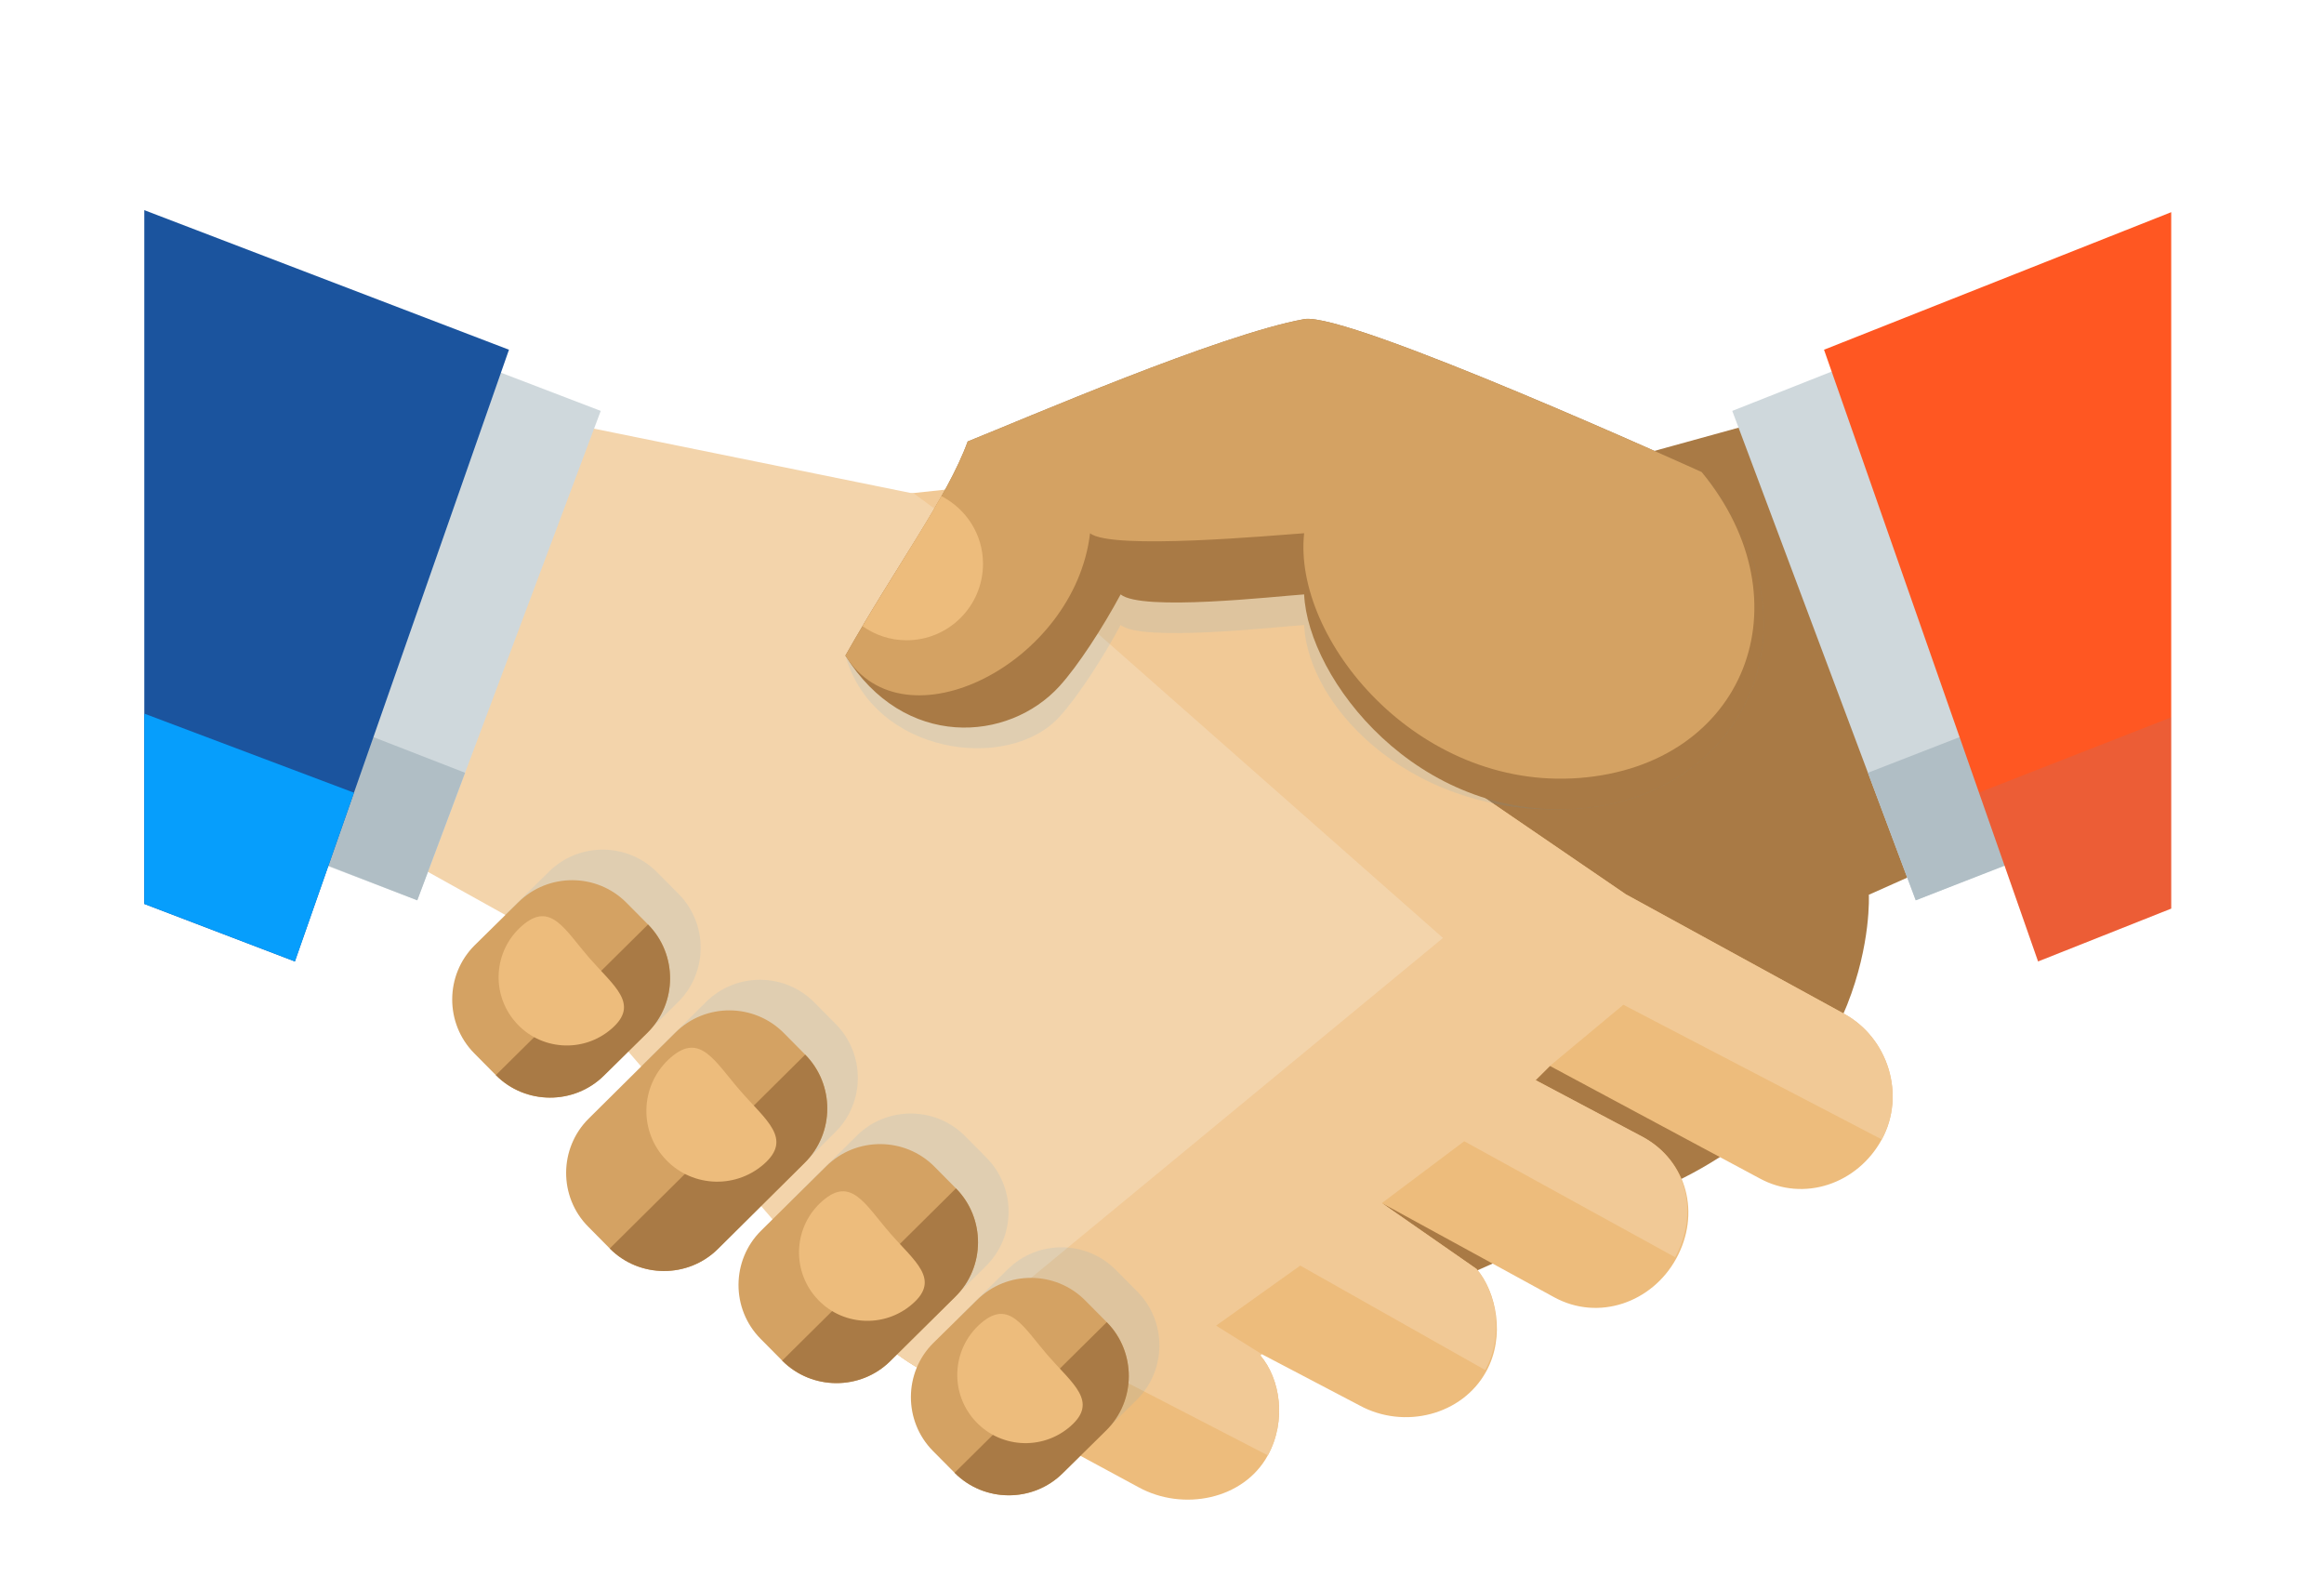 <svg width="136" height="93" viewBox="0 0 136 93" fill="none" xmlns="http://www.w3.org/2000/svg">
<g filter="url(#filter0_di_22_3595)">
<path d="M61.22 28.052L64.826 41.04C64.181 41.329 71.577 45.423 74.192 50.519C76.931 55.853 79.323 64.498 83.336 69.009C83.336 69.009 84.83 68.343 97.396 62.738C109.959 57.136 109.364 45.642 109.364 45.642L117.535 41.999L105.883 17.173L90.672 21.368L80.91 21.836C80.91 21.838 59.144 25.834 61.22 28.052Z" fill="#A97A45"/>
<path d="M48.724 68.72C49.821 70.365 52.12 72.462 53.86 73.401L66.637 80.311C69.227 81.726 72.775 81.036 74.193 78.442C75.304 76.412 74.922 73.963 73.756 72.597L73.835 72.518L79.564 75.522C82.156 76.936 85.566 76.108 86.981 73.518C88.092 71.486 87.578 68.9 86.41 67.536L80.867 63.681L90.953 69.192C93.545 70.606 96.684 69.507 98.098 66.917C99.515 64.323 98.756 61.249 96.164 59.836L89.864 56.489L90.7 55.657L102.973 62.236C105.564 63.649 108.708 62.552 110.121 59.96C111.535 57.367 110.505 54.022 107.913 52.606L95.146 45.62L79.754 35.099L54.06 22.378L15.312 14.697L12.783 37.479L35.565 48.961L48.724 68.72Z" fill="#EDBC7C"/>
<path d="M94.998 52.078L110.121 59.956C111.535 57.363 110.505 54.018 107.913 52.602L95.146 45.616L79.754 35.095L80.102 33.069C88.051 33.175 95.567 28.405 94.652 28.031L79.758 21.897C77.014 20.768 72.403 20.11 69.454 20.424L53.081 22.18L15.312 14.697L12.783 37.479L35.565 48.961L48.724 68.72C49.821 70.365 52.12 72.462 53.86 73.401L57.553 69.841L74.193 78.442C75.304 76.412 74.922 73.963 73.756 72.597L73.835 72.518L71.166 70.851L76.091 67.338L86.914 73.449C88.025 71.416 87.578 68.9 86.41 67.536L80.867 63.681L85.686 60.063L98.03 66.85C99.446 64.254 98.72 61.216 96.131 59.804L89.864 56.489L90.7 55.657L94.998 52.078Z" fill="#F1C996"/>
<path d="M48.724 68.72C49.821 70.365 52.12 72.462 53.86 73.401L84.443 48.17L62.138 28.502L53.49 22.176L16.789 14.723L12.78 37.477L30.194 47.17L48.724 68.72Z" fill="#F3D4AB"/>
<path opacity="0.1" d="M56.63 19.122C55.438 22.404 52.382 26.504 49.473 31.65C51.114 37.466 59.018 38.51 62.001 35.23C63.087 34.036 64.536 31.8 65.579 29.861C66.811 30.867 74.64 29.973 76.318 29.861C76.541 34.781 82.903 41.331 92.424 40.599C102.119 39.852 107.077 29.637 99.583 20.913C99.583 20.913 78.876 11.501 76.318 11.966C71.35 12.869 59.985 17.78 56.63 19.122Z" fill="#399AEA"/>
<path d="M56.63 19.123C55.438 22.404 52.382 26.505 49.473 31.65C52.903 37.166 59.018 36.719 62.001 33.439C63.087 32.247 64.536 30.009 65.579 28.07C66.811 29.078 74.64 28.183 76.318 28.07C76.541 32.993 82.903 41.331 92.424 40.598C102.119 39.85 107.077 29.636 99.583 20.912C99.583 20.912 78.876 11.5 76.318 11.964C71.35 12.87 59.985 17.78 56.63 19.123Z" fill="#A97A45"/>
<path d="M56.63 19.122C55.438 22.404 52.382 26.504 49.473 31.65C52.903 37.165 62.897 32.099 63.79 24.491C65.022 25.498 74.64 24.604 76.318 24.491C75.646 30.644 82.903 39.54 92.424 38.81C102.119 38.063 105.848 28.518 99.583 20.913C99.583 20.913 78.876 11.501 76.318 11.966C71.35 12.869 59.985 17.78 56.63 19.122Z" fill="#D4A263"/>
<path d="M55.09 22.319C53.842 24.539 52.179 27.055 50.475 29.928C51.203 30.442 52.089 30.754 53.051 30.754C55.522 30.754 57.525 28.75 57.525 26.279C57.525 24.547 56.531 23.062 55.09 22.319Z" fill="#EDBC7C"/>
<path opacity="0.1" d="M39.682 51.92C41.432 50.189 41.444 47.342 39.712 45.594L38.45 44.323C36.719 42.574 33.868 42.562 32.122 44.294L29.57 46.804C29.568 46.808 29.566 46.812 29.562 46.816L30.195 47.168L36.725 54.759C36.863 54.651 37.007 54.554 37.136 54.427L39.682 51.92Z" fill="#399AEA"/>
<path opacity="0.1" d="M48.91 53.209L47.65 51.936C45.915 50.188 43.07 50.179 41.322 51.908L37.517 55.684L44.535 63.845L48.878 59.535C50.632 57.803 50.641 54.959 48.91 53.209Z" fill="#399AEA"/>
<path opacity="0.1" d="M57.706 67.359C59.451 65.627 59.463 62.781 57.733 61.031L56.474 59.76C54.742 58.014 51.892 58.002 50.148 59.73L46.326 63.51C45.923 63.909 45.627 64.37 45.407 64.86L48.726 68.719C49.478 69.842 50.784 71.166 52.091 72.198C52.749 71.993 53.372 71.651 53.892 71.135L57.706 67.359Z" fill="#399AEA"/>
<path opacity="0.1" d="M66.559 68.86C68.289 70.608 68.279 73.456 66.527 75.186L63.981 77.697C62.233 79.428 59.385 79.419 57.651 77.673L56.389 76.4C54.658 74.652 54.666 71.804 56.415 70.072L58.967 67.561C60.715 65.829 63.562 65.839 65.296 67.589L66.559 68.86Z" fill="#399AEA"/>
<path d="M64.767 70.648C66.497 72.396 66.49 75.243 64.738 76.975L62.19 79.485C60.442 81.217 57.593 81.207 55.861 79.459L54.598 78.186C52.866 76.439 52.874 73.59 54.626 71.858L57.176 69.348C58.922 67.616 61.773 67.626 63.506 69.377L64.767 70.648Z" fill="#D4A263"/>
<path d="M64.767 70.649C66.497 72.397 66.489 75.244 64.737 76.975L62.189 79.486C60.441 81.218 57.593 81.208 55.861 79.46L64.767 70.649Z" fill="#A97A45"/>
<path d="M61.319 72.594C62.77 74.258 64.3 75.3 62.632 76.747C60.969 78.194 58.444 78.018 56.999 76.35C55.55 74.685 55.73 72.168 57.395 70.718C59.061 69.272 59.878 70.927 61.319 72.594Z" fill="#EDBC7C"/>
<path d="M37.923 47.382C39.653 49.131 39.643 51.976 37.893 53.708L35.345 56.218C33.597 57.95 30.749 57.94 29.017 56.195L27.756 54.922C26.024 53.176 26.032 50.327 27.781 48.594L30.331 46.083C32.079 44.351 34.928 44.359 36.662 46.111L37.923 47.382Z" fill="#D4A263"/>
<path d="M37.922 47.382C39.652 49.131 39.642 51.976 37.893 53.708L35.345 56.219C33.597 57.95 30.748 57.941 29.016 56.195L37.922 47.382Z" fill="#A97A45"/>
<path d="M34.476 49.328C35.925 50.99 37.457 52.034 35.789 53.481C34.126 54.928 31.599 54.752 30.158 53.084C28.709 51.417 28.889 48.899 30.554 47.452C32.218 46.005 33.035 47.661 34.476 49.328Z" fill="#EDBC7C"/>
<path d="M47.121 54.996C48.853 56.746 48.843 59.591 47.092 61.324L42.013 66.364C40.265 68.095 37.416 68.085 35.685 66.338L34.421 65.061C32.688 63.319 32.702 60.47 34.451 58.737L39.534 53.696C41.281 51.966 44.124 51.978 45.862 53.725L47.121 54.996Z" fill="#D4A263"/>
<path d="M47.12 54.996C48.852 56.745 48.842 59.59 47.09 61.324L42.011 66.363C40.264 68.094 37.415 68.085 35.683 66.337L47.12 54.996Z" fill="#A97A45"/>
<path d="M43.324 57.111C44.821 58.837 46.408 59.916 44.684 61.417C42.956 62.913 40.341 62.73 38.84 61.002C37.342 59.28 37.524 56.664 39.252 55.164C40.977 53.666 41.82 55.385 43.324 57.111Z" fill="#EDBC7C"/>
<path d="M55.942 62.821C57.674 64.57 57.662 67.415 55.916 69.147L52.101 72.923C50.355 74.656 47.502 74.641 45.773 72.897L44.511 71.624C42.777 69.878 42.787 67.03 44.537 65.296L48.356 61.52C50.102 59.79 52.951 59.802 54.682 61.548L55.942 62.821Z" fill="#D4A263"/>
<path d="M55.942 62.821C57.673 64.571 57.662 67.416 55.916 69.147L52.1 72.923C50.355 74.657 47.502 74.641 45.772 72.897L55.942 62.821Z" fill="#A97A45"/>
<path d="M52.075 65.427C53.524 67.093 55.06 68.141 53.387 69.588C51.721 71.037 49.188 70.863 47.741 69.195C46.288 67.518 46.466 64.996 48.137 63.55C49.805 62.096 50.628 63.756 52.075 65.427Z" fill="#EDBC7C"/>
<path d="M125.413 7.823L101.372 17.334L112.109 45.968L125.413 40.693V7.823Z" fill="#CFD8DC"/>
<path d="M125.413 32.244L109.311 38.505L112.109 45.967L125.413 40.794V32.244Z" fill="#B0BEC5"/>
<path d="M14.54 9.442V42.191L24.419 45.967L35.155 17.334L14.54 9.442Z" fill="#CFD8DC"/>
<path d="M14.54 33.576V42.126L24.419 45.967L27.216 38.505L14.54 33.576Z" fill="#B0BEC5"/>
<path d="M127.059 5.708L106.741 13.755L119.268 49.544L127.059 46.452V5.708Z" fill="#FF5722"/>
<g opacity="0.1">
<path d="M127.059 35.261L115.811 39.663L119.268 49.544L127.059 46.452V35.261Z" fill="#399AEA"/>
</g>
<path d="M8.444 5.589V46.181L17.257 49.545L29.785 13.755L8.444 5.589Z" fill="#1B549E"/>
<path d="M8.444 35.044V46.179L17.257 49.544L20.715 39.671L8.444 35.044Z" fill="#069EFC"/>
</g>
<defs>
<filter id="filter0_di_22_3595" x="0.061" y="0.559" width="135.381" height="92.209" filterUnits="userSpaceOnUse" color-interpolation-filters="sRGB">
<feFlood flood-opacity="0" result="BackgroundImageFix"/>
<feColorMatrix in="SourceAlpha" type="matrix" values="0 0 0 0 0 0 0 0 0 0 0 0 0 0 0 0 0 0 127 0" result="hardAlpha"/>
<feOffset dy="3.353"/>
<feGaussianBlur stdDeviation="4.191"/>
<feComposite in2="hardAlpha" operator="out"/>
<feColorMatrix type="matrix" values="0 0 0 0 0 0 0 0 0 0 0 0 0 0 0 0 0 0 0.25 0"/>
<feBlend mode="normal" in2="BackgroundImageFix" result="effect1_dropShadow_22_3595"/>
<feBlend mode="normal" in="SourceGraphic" in2="effect1_dropShadow_22_3595" result="shape"/>
<feColorMatrix in="SourceAlpha" type="matrix" values="0 0 0 0 0 0 0 0 0 0 0 0 0 0 0 0 0 0 127 0" result="hardAlpha"/>
<feOffset dy="3.353"/>
<feGaussianBlur stdDeviation="1.677"/>
<feComposite in2="hardAlpha" operator="arithmetic" k2="-1" k3="1"/>
<feColorMatrix type="matrix" values="0 0 0 0 0 0 0 0 0 0 0 0 0 0 0 0 0 0 0.25 0"/>
<feBlend mode="normal" in2="shape" result="effect2_innerShadow_22_3595"/>
</filter>
</defs>
</svg>
